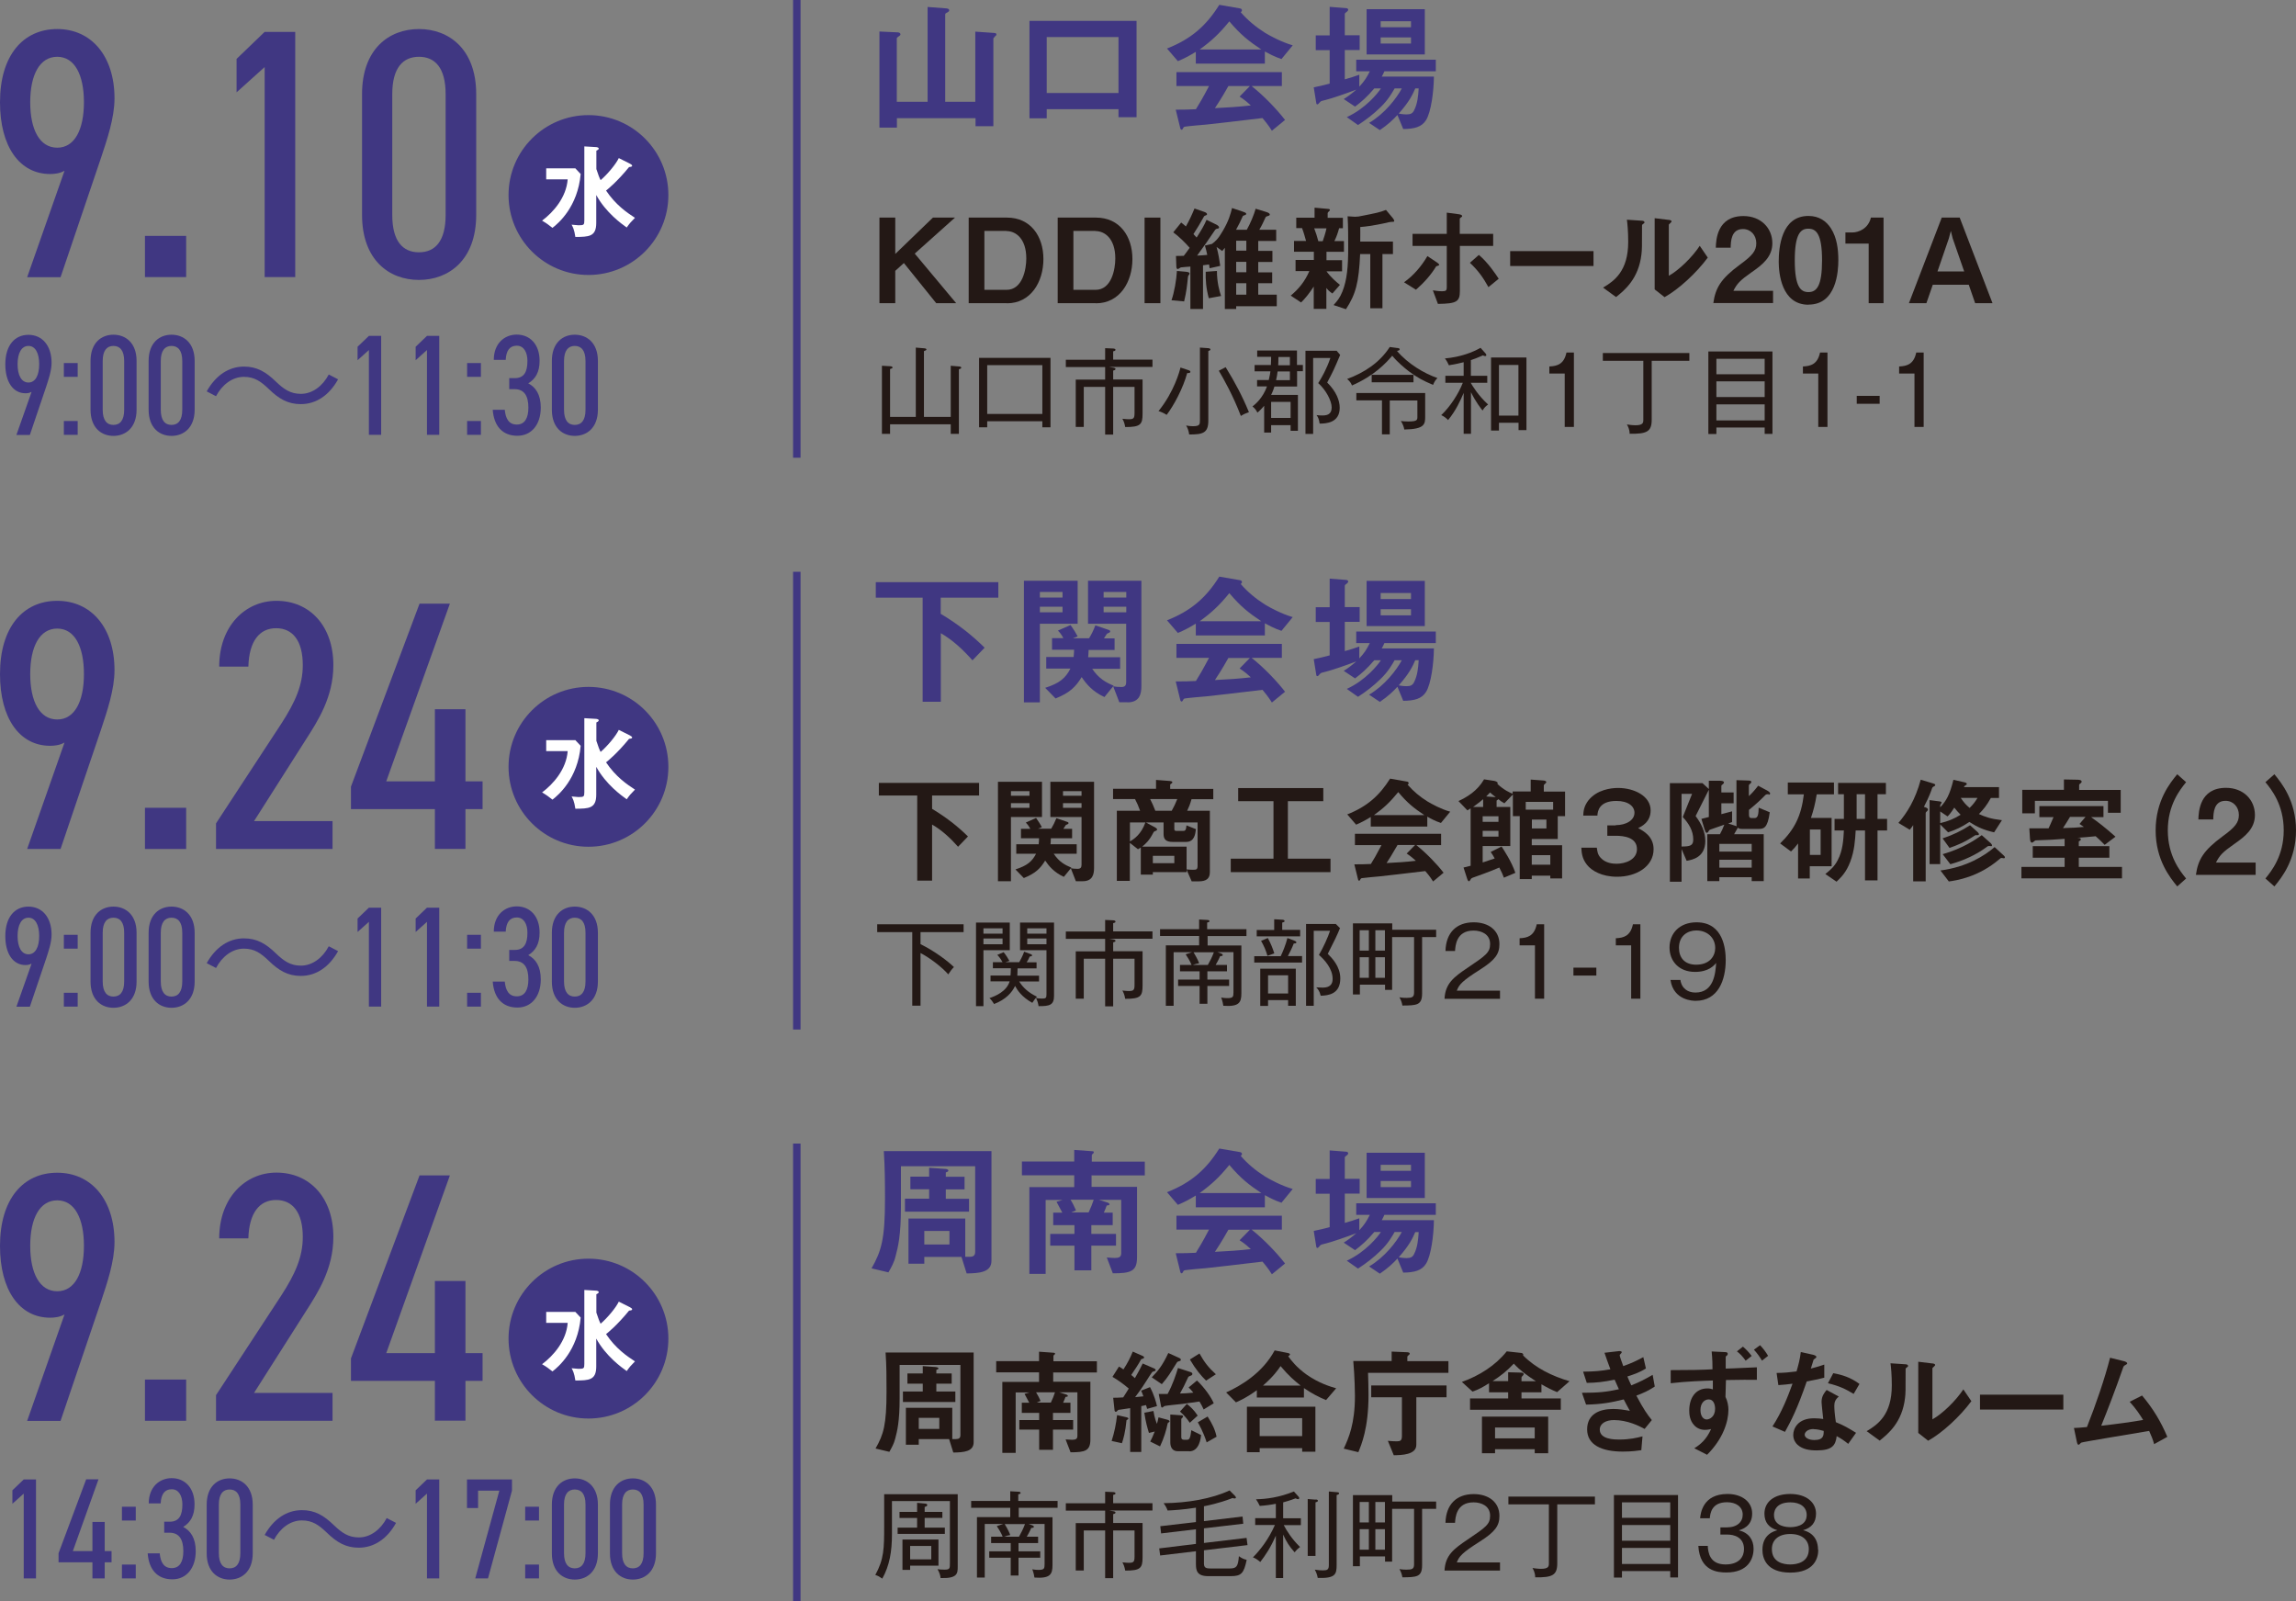 <?xml version="1.0" encoding="UTF-8"?>
<svg id="_レイヤー_2" data-name="レイヤー 2" xmlns="http://www.w3.org/2000/svg" viewBox="0 0 194.5 135.64">
  <rect x="0" y="0" width="194.5" height="135.64" fill="#808080" stroke="none"/>
  <defs>
    <style>
      .cls-1 {
        fill: #231815;
      }

      .cls-2 {
        fill: none;
        stroke: #403782;
        stroke-miterlimit: 10;
        stroke-width: .63px;
      }

      .cls-3 {
        fill: #fff;
      }

      .cls-4 {
        fill: #403782;
      }
    </style>
  </defs>
  <g id="_レイヤー_4" data-name="レイヤー 4">
    <g>
      <g>
        <g>
          <g>
            <path class="cls-1" d="M81.23,31.29v5.46h-.69v-.81h-5.14v.81h-.69v-5.77l.7.04c.11,0,.2.05.2.1,0,.07-.05.09-.21.14v4.05h2.18v-5.87l.69.06c.07,0,.21.02.21.1,0,.06-.07.09-.21.14v5.57h2.27v-4.33l.7.06c.06,0,.19.02.19.1,0,.07-.07.1-.2.14Z"/>
            <path class="cls-1" d="M88.3,36.18v-.5h-4.67v.51h-.69v-5.88h6.05v5.88h-.7ZM88.3,30.93h-4.67v4.13h4.67v-4.13Z"/>
            <path class="cls-1" d="M93.96,31.08l.34.06c.06,0,.2.04.2.11,0,.09-.11.11-.2.14v.75h2.49v2.9c0,.9-.16,1.14-1.47,1.13-.06-.34-.14-.53-.24-.7.1,0,.28.04.55.04.41,0,.48-.09.48-.54v-2.2h-1.81v4.04h-.68v-4.04h-1.81v3.39h-.68v-4.01h2.49v-1.06h-3.33v-.62h3.33v-.98l.69.03c.1,0,.19.05.19.11,0,.09-.12.11-.2.13v.7h3.33v.62h-3.67Z"/>
            <path class="cls-1" d="M100.57,31.6c-.35,1.29-1.14,2.76-1.74,3.54-.23-.15-.48-.26-.69-.32,1.33-1.64,1.8-3.41,1.86-3.69l.7.23c.07.02.14.06.14.13,0,.12-.16.11-.27.11ZM102.36,29.72v5.91c0,1.03-.44,1.18-1.62,1.17-.05-.33-.12-.52-.26-.76.12.02.3.06.59.06.58,0,.58-.17.58-.52v-6.14l.7.05c.07,0,.19.04.19.1,0,.09-.11.12-.18.14ZM105.12,35.24c-.68-1.77-1.43-3.09-1.87-3.84l.58-.3c.81,1.32,1.41,2.45,1.97,3.81-.29.1-.46.18-.68.32Z"/>
            <path class="cls-1" d="M109.88,31.46v1.28h-1.92c-.05.16-.11.36-.28.71h2.27v3.04h-.62v-.48h-1.65v.63h-.59v-2.27c-.25.3-.42.45-.57.58-.13-.26-.26-.4-.42-.52.26-.21.87-.71,1.23-1.7h-.84v-.54h.99c.1-.4.12-.61.14-.74h-1.34v-.53h1.38c.02-.42.02-.58.02-.7h-1.18v-.53h3.37v1.22h.5v.53h-.5ZM109.33,34.04h-1.65v1.36h1.65v-1.36ZM109.27,31.46h-1.04c-.03.23-.07.5-.13.74h1.17v-.74ZM109.27,30.24h-.97c0,.42-.02.6-.02.7h.99v-.7ZM112.43,32.4c.76.75,1.06,1.51,1.06,2.14,0,1.27-1.14,1.34-1.7,1.34-.06-.43-.16-.58-.26-.72.14.02.29.03.49.03.35,0,.79-.06.79-.68,0-.57-.5-1.5-1.14-2.06.28-.44.71-1.18,1.03-2.13h-1.46v6.43h-.65v-7.04h2.64l.3.35c-.52,1.23-.58,1.36-1.1,2.34Z"/>
            <path class="cls-1" d="M118.4,29.47c.1.02.17.05.17.11,0,.1-.1.12-.23.14.93,1.1,2.32,1.92,3.43,2.3-.18.19-.26.31-.37.58-.87-.37-1.31-.6-2.04-1.14-.38-.29-.99-.8-1.42-1.33-.52.61-1.51,1.69-3.41,2.52-.07-.18-.17-.35-.41-.55,1.46-.54,2.76-1.39,3.61-2.71l.66.09ZM117.73,36.79h-.66v-2.88h-2.17v-.62h5.83v1.96c0,.66,0,1.1-1.77,1.13-.03-.23-.15-.51-.29-.72.17.02.35.04.62.04.78,0,.78-.13.78-.42v-1.36h-2.34v2.88ZM116.2,32.38v-.63h3.54v.63h-3.54Z"/>
            <path class="cls-1" d="M124.61,36.74h-.62v-3.46c-.26.63-.68,1.53-1.32,2.3-.14-.15-.32-.3-.58-.42.74-.69,1.46-1.79,1.83-2.74h-1.48v-.59h1.55v-1.15c-.4.1-.57.14-1.25.26-.06-.15-.2-.41-.34-.58,1.34-.12,2.35-.52,3.02-.9l.42.47s.07.08.07.15c0,.06-.05.08-.1.08s-.1-.02-.19-.06c-.53.23-.71.3-1.02.4v1.33h1.39v.59h-1.39v.02c.11.2.62,1.06,1.46,1.82-.24.18-.3.25-.47.51-.15-.19-.58-.73-.98-1.55v3.51ZM126.98,35.81v.66h-.67v-6.19h3v6.15h-.67v-.62h-1.65ZM128.63,35.2v-4.29h-1.65v4.29h1.65Z"/>
            <path class="cls-1" d="M133.33,36.16h-.78v-4.52h-1.3v-.6c.67-.03,1.24-.19,1.45-1.18h.63v6.3Z"/>
            <path class="cls-1" d="M139.92,30.56v4.99c0,1.02-.42,1.21-1.87,1.19,0-.4-.16-.66-.23-.79.42.07.7.07.72.07.65,0,.67-.22.67-.46v-5h-3.43v-.66h7.33v.66h-3.19Z"/>
            <path class="cls-1" d="M145.4,36.21v.55h-.68v-6.99h5.43v6.98h-.66v-.54h-4.09ZM149.49,31.7v-1.31h-4.09v1.31h4.09ZM149.49,33.63v-1.33h-4.09v1.33h4.09ZM149.49,35.61v-1.36h-4.09v1.36h4.09Z"/>
            <path class="cls-1" d="M154.81,36.16h-.78v-4.52h-1.3v-.6c.67-.03,1.24-.19,1.45-1.18h.63v6.3Z"/>
            <path class="cls-1" d="M159.23,34.2h-1.94v-.67h1.94v.67Z"/>
            <path class="cls-1" d="M162.96,36.16h-.78v-4.52h-1.3v-.6c.67-.03,1.24-.19,1.45-1.18h.63v6.3Z"/>
          </g>
          <g>
            <g>
              <line class="cls-2" x1="67.5" x2="67.5" y2="38.77"/>
              <g>
                <circle class="cls-4" cx="49.85" cy="16.52" r="6.77"/>
                <path class="cls-3" d="M48.73,14.25l.46.49c-.25,2.78-1.88,4.17-2.39,4.56-.36-.28-.47-.37-.88-.61.96-.72,2.05-1.96,2.17-3.5h-1.82v-.93h2.45ZM53.41,13.9c.06.02.14.07.14.14s-.08.09-.26.11c-1.02,1.25-1.82,1.89-1.95,1.99.82,1.22,1.76,1.86,2.45,2.31-.38.39-.43.44-.7.82-.42-.3-1.76-1.25-2.58-2.75v2.36c0,1.18-.64,1.18-1.77,1.19-.09-.64-.23-.88-.32-1.04.08,0,.49.05.58.05.46,0,.5-.03.5-.42v-6.26l1.02.06s.2.02.2.12c0,.06-.04.11-.2.18v1.56c.16.5.27.77.36.94.59-.51,1.29-1.35,1.54-1.87l1,.5Z"/>
              </g>
            </g>
            <g>
              <path class="cls-1" d="M79.31,25.68l-2.74-3.4-.73.66v2.74h-1.34v-7.25h1.34v3.08l3.19-3.08h1.87l-3.41,3.05,3.51,4.2h-1.68Z"/>
              <path class="cls-1" d="M85.3,25.68h-3.24v-7.25h3.24c2,0,3.09,1.57,3.09,3.51s-1.07,3.75-3.09,3.75ZM85.26,19.56h-1.87v4.99h1.87c1.37,0,1.68-1.75,1.68-2.66,0-1.69-.9-2.32-1.68-2.32Z"/>
              <path class="cls-1" d="M92.84,25.68h-3.24v-7.25h3.24c2,0,3.09,1.57,3.09,3.51s-1.07,3.75-3.09,3.75ZM92.8,19.56h-1.87v4.99h1.87c1.37,0,1.68-1.75,1.68-2.66,0-1.69-.9-2.32-1.68-2.32Z"/>
              <path class="cls-1" d="M96.96,25.68v-7.25h1.34v7.25h-1.34Z"/>
              <path class="cls-1" d="M100.71,23.29c-.06.07-.06.08-.08.22-.07.67-.12,1.19-.32,2.02l-1.07-.1c.24-.67.42-1.75.46-2.48l.79.07s.28.02.28.14c0,.06-.03.09-.06.14ZM104.72,25.94v.23h-.96v-5.18c-.07.09-.1.13-.22.27l-.48-.34c.15.55.25,1.15.31,1.6l-.9.2s-.05-.29-.05-.32c-.13.02-.34.05-.51.07v3.7h-1.07v-3.59c-.13,0-.8.07-.81.07-.04.01-.21.14-.26.14-.11,0-.12-.18-.12-.24l-.03-.87c.21,0,.49,0,.66-.01.14-.17.35-.47.5-.68-.36-.42-.92-.97-1.39-1.31l.67-.83c.13.1.28.22.4.33.27-.47.54-1.05.73-1.52l.83.29c.09.03.23.09.23.2,0,.05-.05.07-.09.09-.15.05-.15.06-.22.19-.3.53-.48.85-.84,1.4.09.09.12.13.27.29.41-.64.65-1.05.84-1.5l.82.4c.06.03.24.13.24.24,0,.08-.08.1-.09.1-.19.02-.2.05-.33.24-.48.71-.78,1.16-1.44,2.05.42-.02.6-.03.86-.06-.05-.22-.12-.56-.2-.79l.6-.14c.3-.23.51-.4.91-1.09.52-.87.67-1.47.79-1.95l.95.32c.08.03.25.08.25.17,0,.07-.06.09-.09.1-.17.06-.19.07-.21.12-.22.48-.28.62-.56,1.13h.91c.3-.53.61-1.27.75-1.78l.91.28c.17.05.29.13.29.21s-.09.11-.21.14c-.11.03-.13.06-.15.1-.21.45-.29.64-.53,1.05h1.43v.95h-1.52v.84h1.2v.94h-1.2v.88h1.18v.92h-1.18v.97h1.57v.98h-3.45ZM102.4,25.26c-.23-.84-.28-1.57-.26-2.24l.95-.07c0,.97.21,1.7.35,2.12l-1.04.19ZM105.58,20.39h-.86v.84h.86v-.84ZM105.58,22.18h-.86v.88h.86v-.88ZM105.58,23.99h-.86v.97h.86v-.97Z"/>
              <path class="cls-1" d="M112.37,21.34v.7h1.32v.94h-1.32c.36.5.85.92,1.14,1.15l-.64.73c-.25-.17-.39-.31-.51-.47v1.77h-1.07v-1.89c-.29.46-.7.99-1.07,1.35l-.88-.58c.67-.56,1.19-1.18,1.58-2.08h-1.17v-.94h1.55v-.7h-1.68v-.91h1.02c-.06-.21-.2-.74-.34-1.09h-.49v-.88h1.55v-.85l1.09.1c.15,0,.21.04.21.09s-.05.1-.09.13c-.02.02-.1.09-.1.15v.39h1.29v.88h-.32c-.11.41-.21.7-.4,1.09h.81v.91h-1.5ZM111.33,19.34c.13.33.25.71.35,1.09h.37c.08-.23.23-.66.32-1.09h-1.03ZM117.86,18.79c-.09,0-.33.06-.44.09-.05,0-1.15.27-2.19.35.01.32,0,.47,0,1.23h2.77v1.06h-.89v4.59h-1.03v-4.59h-.86c-.11,2.44-.37,3.39-1.2,4.67l-1.05-.35c.33-.37.54-.62.75-1.15.4-.99.49-2.17.49-3.72,0-.88,0-1.77-.05-2.65l.62.04c.11,0,.26-.02.3-.02,1.6-.31,1.78-.35,2.33-.56l.6.72s.1.14.1.21c0,.08-.06.08-.23.08Z"/>
              <path class="cls-1" d="M121.66,22.56c-.42.7-1.01,1.37-1.71,1.98l-1.01-.63c.8-.57,1.47-1.35,1.98-2.22l.81.54s.19.13.19.2c0,.06-.14.08-.26.13ZM123.67,20.84v3.8c0,.92-.28,1.08-1.86,1.1l-.43-1.15c.21.03.5.08.79.08.33,0,.39-.08.39-.33v-3.51h-2.9v-1.02h2.9v-1.8l1.05.14s.25.03.25.15c0,.05,0,.05-.09.11-.06.05-.11.08-.11.13v1.27h2.83v1.02h-2.83ZM126.09,24.32c-.44-.8-.89-1.43-1.57-2.06l.76-.67c.79.67,1.41,1.61,1.68,2.02l-.87.71Z"/>
              <path class="cls-1" d="M127.93,22.53v-1.26h7.06v1.26h-7.06Z"/>
              <path class="cls-1" d="M139.17,18.98c-.07.06-.07.08-.07.13,0,1.86,0,2.01-.05,2.44-.24,2.06-1.42,3.03-2.15,3.61l-1.1-.8c.95-.56,2.13-1.4,2.13-3.87,0-.92-.07-1.58-.11-1.88l1.2.08c.18,0,.29.04.29.15,0,.04-.02.05-.14.15ZM141.01,25.17l-.84-.66v-6.03l1.15.14c.09,0,.28.03.28.13,0,.04-.02.07-.11.15,0,0-.12.11-.12.12v4.34c.85-.47,1.99-1.58,2.62-2.54l.68,1c-.97,1.31-2.46,2.68-3.66,3.35Z"/>
              <path class="cls-1" d="M145.14,25.68c.18-1.29.63-2.07,2.26-3.27,1.06-.77,1.38-1.17,1.38-1.81,0-.69-.48-1.2-1.13-1.2-1,0-1.03,1.04-1.04,1.58h-1.26c.02-.65.1-2.68,2.34-2.68,1.49,0,2.45,1.03,2.45,2.3,0,1.16-.83,1.82-1.77,2.47-.97.68-1.22.95-1.53,1.56h3.36v1.04h-5.07Z"/>
              <path class="cls-1" d="M153.2,25.81c-2.3,0-2.52-2.7-2.52-3.64,0-1.19.21-3.88,2.52-3.88.91,0,1.52.45,1.91,1.06.5.79.62,1.76.62,2.69s-.15,3.76-2.52,3.76ZM153.18,19.37c-.67,0-1.14.49-1.14,2.68,0,2.29.52,2.69,1.16,2.69.72,0,1.15-.56,1.15-2.69,0-2.29-.52-2.68-1.17-2.68Z"/>
              <path class="cls-1" d="M158.3,25.68v-5.05h-1.97v-.94h.58c.53,0,1.36-.32,1.58-1.26h1.07v7.25h-1.26Z"/>
              <path class="cls-1" d="M167.32,25.68l-.54-1.56h-3.05l-.54,1.56h-1.48l2.78-7.25h1.52l2.78,7.25h-1.48ZM165.42,20.2l-.16-.64-.17.64-.96,2.79h2.26l-.97-2.79Z"/>
            </g>
            <g>
              <path class="cls-4" d="M84.28,3.12s-.13.08-.13.15v7.42h-1.51v-.68h-6.66v.8h-1.48V2.67l1.54.07c.16.01.24.07.24.18,0,.07-.1.13-.16.17-.05.04-.15.1-.15.16v5.37h2.61V.59l1.58.12c.12.01.25.04.25.18,0,.08-.12.13-.17.17-.06.02-.17.08-.17.15v7.41h2.55V2.68l1.6.11c.12.01.19.04.19.13,0,.08-.1.16-.16.19Z"/>
              <path class="cls-4" d="M94.75,9.93v-.68h-6.08v.77h-1.46V1.77h9.07v8.16h-1.53ZM94.75,3.14h-6.08v4.74h6.08V3.14Z"/>
              <path class="cls-4" d="M108.55,5c-.62-.21-1.03-.44-1.4-.64v1.03h-5.85v-1c-.62.38-.98.56-1.52.79l-.92-1.07c2.06-.81,3.33-1.94,4.43-3.7l1.74.3c.1.01.18.07.18.16,0,.07-.05.13-.11.16.59.68,1.29,1.26,2.05,1.74.42.26,1.4.79,2.36,1.07l-.96,1.17ZM107.75,11.08c-.12-.18-.27-.45-.8-1.08-1.66.21-4.4.51-4.75.55-.25.02-1.54.13-1.83.18-.06.01-.1.04-.12.08-.07.15-.11.18-.15.18s-.1-.05-.11-.11l-.39-1.59c.76,0,1.1-.01,1.71-.04.3-.49.56-.91,1.11-1.96h-2.76v-1.18h8.93v1.18h-2.56c1.04.83,2.11,1.94,2.83,2.87l-1.11.91ZM104.14,1.81c-.87,1.07-1.52,1.66-2.51,2.38h5.22c-1.03-.68-1.75-1.24-2.71-2.38ZM105.01,8.18l.87-.89h-1.82c-.57,1.01-.92,1.54-1.14,1.87,1.02-.05,2.03-.11,3.04-.23-.17-.16-.46-.43-.95-.75Z"/>
              <path class="cls-4" d="M117.27,6.05c-.06.15-.15.32-.22.44h4.42c-.01,1.24-.24,3.02-.67,3.69-.36.57-.96.74-1.93.75l-.49-1.19c-.35.38-.78.8-1.49,1.28l-.91-.61c1.32-.78,2.33-2.09,2.77-2.92h-.61c-.17.3-.53.96-1.19,1.59-.58.57-1.23,1.07-1.91,1.51l-.95-.67c1.6-.73,2.65-2.05,2.89-2.43h-.56c-.62.73-1.11,1.15-1.63,1.54l-.96-.64c.34-.21.59-.39,1.07-.8-.83.32-2.16.77-2.51.85-.45.11-.5.12-.57.21-.13.15-.17.19-.23.19-.02,0-.07-.02-.08-.08l-.22-1.36c.39-.07.92-.21,1.35-.32v-2.83h-1.18v-1.25h1.18V.58l1.41.11c.07.01.16.05.16.13s-.06.13-.13.19c-.06.04-.16.1-.16.18v1.8h1.26v1.25h-1.26v2.48c.42-.12.83-.24,1.23-.39v1.01c.43-.46.64-.79.89-1.3h-1.15v-.98h6.74v.98h-4.35ZM115.77,4.6V.78h4.93v3.83h-4.93ZM119.53,1.8h-2.57v.51h2.57v-.51ZM119.53,3.17h-2.57v.52h2.57v-.52ZM119.89,7.49c-.22.51-.5,1.12-1.4,2.13.35.07.61.07.66.07.32,0,.51-.07.64-.34.29-.57.35-1.21.39-1.86h-.29Z"/>
            </g>
          </g>
        </g>
        <g>
          <path class="cls-4" d="M5.45,14.47c-.36.21-.81.27-1.2.27-2.59,0-4.25-2.32-4.25-6.08C0,4.69,1.96,2.46,4.85,2.46s4.85,2.29,4.85,5.87c0,1.66-.63,3.49-1.14,5.03l-3.43,10.12h-2.83l3.16-9ZM4.85,4.81c-1.48,0-2.29,1.51-2.29,3.85s.81,3.85,2.29,3.85,2.26-1.54,2.26-3.85-.78-3.85-2.26-3.85Z"/>
          <path class="cls-4" d="M15.77,23.47h-3.49v-3.49h3.49v3.49Z"/>
          <path class="cls-4" d="M25.01,23.47h-2.59V5.68l-2.38,2.14v-2.83l2.38-2.29h2.59v20.77Z"/>
          <path class="cls-4" d="M40.34,18.2c0,3.82-2.32,5.51-4.85,5.51s-4.82-1.69-4.82-5.51V7.97c0-3.82,2.29-5.51,4.82-5.51s4.85,1.69,4.85,5.51v10.24ZM35.49,4.81c-1.35,0-2.26.93-2.26,3.16v10.24c0,2.23.9,3.16,2.26,3.16s2.26-.93,2.26-3.16V7.97c0-2.23-.9-3.16-2.26-3.16Z"/>
        </g>
        <g>
          <path class="cls-4" d="M2.65,33.2c-.15.09-.33.11-.49.11-1.04,0-1.71-.94-1.71-2.45,0-1.6.79-2.5,1.96-2.5s1.96.92,1.96,2.37c0,.67-.26,1.41-.46,2.03l-1.38,4.08h-1.14l1.28-3.63ZM2.41,29.3c-.59,0-.92.61-.92,1.55s.33,1.55.92,1.55.91-.62.91-1.55-.32-1.55-.91-1.55Z"/>
          <path class="cls-4" d="M6.58,31.92h-1.17v-1.17h1.17v1.17ZM6.58,36.83h-1.17v-1.17h1.17v1.17Z"/>
          <path class="cls-4" d="M11.57,34.7c0,1.54-.94,2.22-1.96,2.22s-1.94-.68-1.94-2.22v-4.13c0-1.54.92-2.22,1.94-2.22s1.96.68,1.96,2.22v4.13ZM9.61,29.3c-.55,0-.91.38-.91,1.28v4.13c0,.9.36,1.28.91,1.28s.91-.38.91-1.28v-4.13c0-.9-.36-1.28-.91-1.28Z"/>
          <path class="cls-4" d="M16.49,34.7c0,1.54-.94,2.22-1.96,2.22s-1.94-.68-1.94-2.22v-4.13c0-1.54.92-2.22,1.94-2.22s1.96.68,1.96,2.22v4.13ZM14.53,29.3c-.55,0-.91.38-.91,1.28v4.13c0,.9.36,1.28.91,1.28s.91-.38.91-1.28v-4.13c0-.9-.36-1.28-.91-1.28Z"/>
          <path class="cls-4" d="M28.64,32.13c-.76,1.37-1.88,2.1-3.16,2.1-1.09,0-1.86-.45-2.71-1.28-.67-.64-1.21-1.03-2.11-1.03-.98,0-1.85.67-2.36,1.64l-.79-.41c.77-1.37,1.88-2.1,3.16-2.1,1.09,0,1.86.45,2.71,1.28.67.64,1.23,1.03,2.11,1.03.98,0,1.85-.67,2.36-1.64l.79.41Z"/>
          <path class="cls-4" d="M32.29,36.83h-1.04v-7.18l-.96.86v-1.14l.96-.92h1.04v8.38Z"/>
          <path class="cls-4" d="M37.21,36.83h-1.04v-7.18l-.96.86v-1.14l.96-.92h1.04v8.38Z"/>
          <path class="cls-4" d="M40.74,31.92h-1.17v-1.17h1.17v1.17ZM40.74,36.83h-1.17v-1.17h1.17v1.17Z"/>
          <path class="cls-4" d="M43.16,32.03h.44c.81,0,1.08-.55,1.08-1.46,0-.72-.3-1.29-.9-1.29s-.9.41-.94,1.2h-1.01c0-1.4.92-2.14,1.94-2.14,1.13,0,1.94.83,1.94,2.22,0,.96-.35,1.54-.96,1.91.63.33,1.06.95,1.06,2.06,0,1.42-.78,2.38-1.98,2.38-1.29,0-1.99-.85-2.09-2.2h1.02c.07.74.34,1.25,1.02,1.25s.98-.56.98-1.43c0-1-.35-1.57-1.18-1.57h-.44v-.95Z"/>
          <path class="cls-4" d="M50.65,34.7c0,1.54-.94,2.22-1.96,2.22s-1.94-.68-1.94-2.22v-4.13c0-1.54.92-2.22,1.94-2.22s1.96.68,1.96,2.22v4.13ZM48.69,29.3c-.55,0-.91.38-.91,1.28v4.13c0,.9.36,1.28.91,1.28s.91-.38.91-1.28v-4.13c0-.9-.36-1.28-.91-1.28Z"/>
        </g>
      </g>
      <g>
        <g>
          <g>
            <path class="cls-1" d="M77.98,78.96v1.01c1.18.58,2.31,1.43,2.83,1.94-.18.18-.28.32-.48.62-.54-.62-1.52-1.37-2.35-1.81v4.46h-.7v-6.23h-2.97v-.66h7.32v.66h-3.65Z"/>
            <path class="cls-1" d="M83.31,80.48v4.74h-.63v-7.08h2.86v2.34h-2.23ZM84.93,78.63h-1.62v.45h1.62v-.45ZM84.93,79.49h-1.62v.49h1.62v-.49ZM86.33,83.12c.32.52.79.96,1.51,1.3-.15.16-.27.33-.39.52-.89-.49-1.27-1.07-1.46-1.43-.26.55-.78,1.15-1.78,1.53-.12-.2-.23-.35-.39-.5.51-.17,1.45-.56,1.71-1.42h-1.62v-.49h1.69c.02-.12.02-.28.03-.62h-1.52v-.51h.82c-.2-.37-.37-.54-.45-.62l.54-.23c.18.21.38.54.49.74l-.35.11h1.18c.06-.1.29-.52.42-.89l.57.21s.1.03.1.1-.07.08-.2.1c-.08.18-.18.38-.26.49h.84v.51h-1.61c0,.39-.02.52-.02.62h1.84v.49h-1.7ZM87.98,85.22c-.03-.23-.11-.49-.22-.69.11.02.24.05.5.05.34,0,.39-.05.39-.34v-3.76h-2.24v-2.34h2.88v6.21c0,.78-.38.88-1.31.87ZM88.65,78.63h-1.63v.45h1.63v-.45ZM88.65,79.49h-1.63v.49h1.63v-.49Z"/>
            <path class="cls-1" d="M93.96,79.51l.34.06c.06,0,.2.04.2.11,0,.09-.11.11-.2.14v.75h2.49v2.9c0,.9-.16,1.14-1.47,1.13-.06-.34-.14-.53-.24-.7.1,0,.28.04.55.04.41,0,.48-.09.48-.54v-2.2h-1.81v4.04h-.68v-4.04h-1.81v3.39h-.68v-4.01h2.49v-1.06h-3.33v-.62h3.33v-.98l.69.03c.1,0,.19.05.19.11,0,.09-.12.11-.2.13v.7h3.33v.62h-3.67Z"/>
            <path class="cls-1" d="M102.3,79.29v.79h2.86v4.07c0,.8-.23,1.13-1.53,1.04-.02-.12-.05-.36-.18-.7.26.05.46.05.54.05.46,0,.5-.11.5-.49v-3.4h-1.35l.3.11c.06.02.14.06.14.13,0,.09-.1.09-.22.1-.14.33-.31.62-.38.74h.96v.54h-1.66v.7h1.84v.54h-1.84v1.51h-.66v-1.51h-1.82v-.54h1.82v-.7h-1.66v-.54h.98c-.14-.35-.35-.67-.5-.9l.55-.18h-1.57v4.54h-.66v-5.12h2.82v-.79h-3.31v-.58h3.31v-.82l.7.04c.06,0,.18.02.18.1,0,.08-.11.1-.2.12v.56h3.33v.58h-3.33ZM101.11,80.66c.3.5.42.78.47.93-.22.04-.31.06-.53.14h1.27c.18-.32.34-.62.51-1.07h-1.73Z"/>
            <path class="cls-1" d="M110.3,80.99v.54h-4.05v-.54h2.24c.15-.3.43-.97.57-1.54l.65.25s.11.06.11.11c0,.1-.11.1-.22.1-.15.4-.41.9-.5,1.07h1.2ZM110.14,78.77v.54h-3.68v-.54h1.48v-.91l.7.04c.07,0,.18.04.18.1,0,.08-.04.1-.2.14v.62h1.52ZM109.78,85.19h-.66v-.48h-1.7v.49h-.66v-3.15h3.01v3.14ZM107.4,79.45c.27.5.4.84.55,1.3l-.58.21c-.14-.49-.29-.82-.54-1.27l.57-.24ZM107.42,82.61v1.54h1.7v-1.54h-1.7ZM113.52,78.6c-.21.53-.48,1.1-1.04,2.19.34.34,1.06,1.06,1.06,2.08,0,1.34-1.02,1.45-1.66,1.47-.1-.42-.25-.58-.38-.71.13,0,.34.02.53.02.34,0,.86-.06.86-.74,0-.87-.69-1.62-1.16-2.03.35-.58.79-1.55.94-2.04h-1.38v6.35h-.65v-6.93h2.52l.34.34Z"/>
            <path class="cls-1" d="M120.47,79.37v4.77c0,1.01-.46,1.02-1.67,1.03-.04-.26-.13-.49-.25-.7.26.05.51.05.6.05.48,0,.64-.06.64-.46v-4.69h-1.86v4.47h-.6v-.44h-2.13v.83h-.59v-6.02h3.33v.54h3.72v.62h-1.18ZM115.96,78.79h-.78v1.73h.78v-1.73ZM115.96,81.08h-.78v1.74h.78v-1.74ZM117.32,78.79h-.81v1.73h.81v-1.73ZM117.32,81.08h-.81v1.74h.81v-1.74Z"/>
            <path class="cls-1" d="M127.07,83.91v.69h-4.7c.06-1.29.78-1.84,1.94-2.62,1.57-1.06,1.92-1.3,1.92-2.03,0-.82-.73-1.13-1.4-1.13-1.48,0-1.54,1.3-1.57,1.73h-.81c.04-1.55.93-2.43,2.39-2.43,1.25,0,2.18.67,2.18,1.85,0,.82-.35,1.34-1.66,2.17-1.47.93-1.76,1.25-1.95,1.77h3.65Z"/>
            <path class="cls-1" d="M130.81,84.59h-.78v-4.52h-1.3v-.6c.67-.03,1.24-.19,1.45-1.18h.63v6.3Z"/>
            <path class="cls-1" d="M135.23,82.63h-1.94v-.67h1.94v.67Z"/>
            <path class="cls-1" d="M138.96,84.59h-.78v-4.52h-1.3v-.6c.67-.03,1.24-.19,1.45-1.18h.63v6.3Z"/>
            <path class="cls-1" d="M142.35,82.99c.1.74.64,1.08,1.27,1.08,1.58,0,1.7-1.66,1.76-2.51-.18.22-.64.76-1.79.76-1.39,0-2.16-.94-2.16-2.06,0-1.22.86-2.14,2.29-2.14,2.28,0,2.47,2.29,2.47,3.2,0,1.66-.62,3.45-2.55,3.45-.16,0-1.87,0-2.13-1.77h.84ZM142.23,80.28c0,.82.46,1.43,1.46,1.43,1.15,0,1.61-.74,1.61-1.41,0-.9-.7-1.49-1.6-1.49-.72,0-1.47.44-1.47,1.46Z"/>
          </g>
          <g>
            <g>
              <line class="cls-2" x1="67.5" y1="48.43" x2="67.5" y2="87.2"/>
              <g>
                <circle class="cls-4" cx="49.85" cy="64.95" r="6.77"/>
                <path class="cls-3" d="M48.73,62.68l.46.49c-.25,2.78-1.88,4.17-2.39,4.56-.36-.28-.47-.37-.88-.61.96-.72,2.05-1.96,2.17-3.5h-1.82v-.93h2.45ZM53.41,62.33c.06.02.14.07.14.14s-.08.09-.26.11c-1.02,1.25-1.82,1.89-1.95,1.99.82,1.22,1.76,1.86,2.45,2.31-.38.39-.43.44-.7.82-.42-.3-1.76-1.25-2.58-2.75v2.36c0,1.18-.64,1.18-1.77,1.19-.09-.64-.23-.88-.32-1.04.08,0,.49.05.58.05.46,0,.5-.03.5-.42v-6.26l1.02.06s.2.02.2.12c0,.06-.04.11-.2.18v1.56c.16.5.27.77.36.94.59-.51,1.29-1.35,1.54-1.87l1,.5Z"/>
              </g>
            </g>
            <g>
              <path class="cls-1" d="M78.96,67.39v1.12c1.16.7,2.13,1.44,3.04,2.34l-.84.87c-.65-.73-1.35-1.39-2.2-1.88v4.75h-1.26v-7.21h-3.25v-1.07h8.49v1.07h-3.98Z"/>
              <path class="cls-1" d="M85.64,69.2v5.44h-1.1v-8.42h3.73v2.98h-2.62ZM87.21,67.01h-1.57v.39h1.57v-.39ZM87.21,68.03h-1.57v.39h1.57v-.39ZM89.26,72.31c.47.7.95.95,1.5,1.18l-.64.78c-.84-.39-1.27-.92-1.58-1.38-.42.69-.84,1.09-1.81,1.48l-.71-.73c1.02-.33,1.41-.68,1.75-1.33h-1.68v-.8h1.9c.02-.22.03-.32.03-.51h-1.53v-.8h.79c-.16-.29-.24-.38-.38-.53l.87-.39c.26.39.33.48.49.78l-.33.13h1.12c.18-.3.29-.52.44-.89l.94.32s.09.04.09.09c0,.03-.02.07-.06.09-.02.02-.15.06-.17.08,0,0-.18.27-.21.32h.74v.8h-1.8c0,.25-.02.38-.03.51h2.22v.8h-1.95ZM91.71,74.64h-.57l-.43-1.1c.18.03.34.05.57.05.25,0,.34-.1.34-.35v-4.04h-2.64v-2.98h3.7v7.29c0,.56-.13,1.13-.96,1.13ZM91.62,67.01h-1.57v.39h1.57v-.39ZM91.62,68.03h-1.57v.39h1.57v-.39Z"/>
              <path class="cls-1" d="M100.94,67.68c-.12.43-.23.7-.37.99h1.92v5.21c0,.54-.31.77-.94.77h-.6l-.43-.98v.2h-2.86v.21h-1.02v-2.29c-.11.07-.15.09-.24.14l-.69-.54v3.22h-1.1v-5.94h1.97c-.12-.35-.27-.69-.43-.99h-1.86v-.87h3.64v-.75l1.17.09c.08.01.21.02.21.11,0,.06-.06.1-.18.18v.38h3.65v.87h-1.84ZM95.72,69.66v1.61c.35-.2.95-.6,1.31-1.61h-1.31ZM101.45,69.66h-1.97v.57c0,.12.05.15.22.15h.54c.15,0,.24-.06.27-.47l.8.32c-.05.42-.13,1.08-.83,1.08h-1.14c-.58,0-.77-.23-.77-.66v-.99h-1.5l.78.42s.17.09.17.17c0,.05-.04.1-.08.11-.16.06-.18.06-.25.19-.35.68-.65.92-.93,1.16h3.76v1.93c.27.02.34.03.54.03.3,0,.39-.02.39-.36v-3.65ZM97.43,67.68c.15.29.28.57.44.99h1.39c.19-.34.32-.61.47-.99h-2.29ZM99.48,72.49h-1.82v.62h1.82v-.62Z"/>
              <path class="cls-1" d="M104.26,73.87v-1.14h3.62v-4.87h-2.99v-1.11h7.21v1.11h-3v4.87h3.61v1.14h-8.45Z"/>
              <path class="cls-1" d="M122.05,69.7c-.51-.17-.84-.36-1.14-.53v.84h-4.79v-.81c-.51.31-.8.46-1.24.65l-.75-.87c1.69-.67,2.72-1.59,3.63-3.03l1.42.25c.08,0,.15.06.15.13,0,.06-.04.11-.09.13.49.56,1.05,1.03,1.68,1.42.35.21,1.14.65,1.93.87l-.78.95ZM121.4,74.66c-.1-.15-.22-.37-.66-.88-1.36.17-3.6.42-3.88.45-.21.02-1.26.11-1.5.15-.05.01-.08.03-.1.07-.06.12-.09.15-.12.15s-.08-.04-.09-.09l-.32-1.3c.63,0,.9-.01,1.4-.03.25-.4.46-.75.9-1.6h-2.25v-.96h7.3v.96h-2.1c.85.68,1.73,1.59,2.31,2.34l-.9.75ZM118.45,67.09c-.71.87-1.24,1.36-2.06,1.95h4.27c-.84-.56-1.43-1.01-2.21-1.95ZM119.16,72.3l.72-.73h-1.49c-.47.82-.75,1.26-.93,1.53.83-.04,1.66-.09,2.48-.19-.14-.13-.38-.35-.78-.62Z"/>
              <path class="cls-1" d="M131.96,69.12v1.94h-2.2v.53h2.57v2.81h-1v-.23h-1.57v.29h-1.02v-5.33h-.58v-1.84l-.72.75c-.23-.13-.33-.2-.51-.35-.04.05-.11.09-.15.12v.54h1.16v3.31h-2.34v1.39c.44-.14.71-.23,1.02-.34-.12-.22-.21-.36-.34-.55l.92-.46c.2.3.85,1.28,1.17,2.23l-.97.41c-.09-.24-.19-.48-.39-.86-.29.13-.95.4-2.08.8-.26.09-.29.1-.35.21-.07.11-.09.15-.15.15s-.11-.11-.13-.17l-.32-.99c.31-.07.4-.1.6-.15v-4.86c-.08.05-.13.08-.27.17l-.76-.79c.71-.33,1.59-.84,2.17-1.84l.85.13s.3.05.3.19c0,.03,0,.05-.02.07.55.52,1.08.75,1.29.83v-.19h1.53v-1.01l1.09.08c.09.01.23.04.23.14,0,.04-.03.07-.08.11-.11.1-.13.12-.13.18v.51h1.8v2.08h-.65ZM125.64,67.69c-.16.14-.37.32-.85.66h.85v-.66ZM126.94,69.14h-1.34v.47h1.34v-.47ZM126.94,70.37h-1.34v.49h1.34v-.49ZM126.23,67.12c-.11.11-.29.3-.33.34l.81.06c-.22-.16-.29-.23-.49-.4ZM131.57,67.92h-2.32v.66h2.32v-.66ZM131,69.42h-1.23v.75h1.23v-.75ZM131.33,72.43h-1.57v.81h1.57v-.81Z"/>
              <path class="cls-1" d="M136.87,69.89c.88,0,1.59-.41,1.59-1.05,0-.55-.53-1-1.53-1-1.48,0-1.59.88-1.61,1.24h-1.2c.02-.36.05-.79.44-1.29.72-.9,1.9-1.05,2.51-1.05,1.36,0,2.76.68,2.76,1.9,0,1.01-.79,1.37-1.06,1.5.46.25,1.31.7,1.31,1.79,0,1.46-1.46,2.34-3.11,2.33-1.26,0-2.14-.5-2.54-1.02-.42-.53-.45-1.04-.47-1.44h1.31c.04.25.05.57.33.86.42.46,1.05.5,1.34.5.76,0,1.73-.35,1.73-1.24,0-1-1.11-1.13-1.8-1.13h-.71v-.88h.71Z"/>
              <path class="cls-1" d="M149.83,67.26c-.19.02-.21.02-.28.08-.47.48-.83.8-1.39,1.26v.36c0,.16,0,.33.22.33h.27c.3,0,.32-.42.33-.88l.94.39c-.18,1.37-.53,1.41-.94,1.41h-1.43c-.23,0-.29-.07-.33-.11-.16.29-.18.33-.32.56h2.51v3.97h-1.02v-.33h-2.74v.33h-1.02v-3.97h1.07c.14-.25.24-.47.37-.81-.59.21-.8.28-1.17.41-.06.02-.1.03-.15.13-.05.09-.09.15-.17.15-.09,0-.15-.19-.19-.32l-.26-.86c.09-.02.53-.13.63-.16v-2.31l-1.12,2.23c.47.62.82,1.33.82,2.11,0,1.39-1.1,1.6-1.58,1.68l-.43-.99v2.76h-.99v-8.35h2.76l.54.5v-.7h.96c.1,0,.32.02.32.14,0,.04-.02.09-.07.13-.12.09-.15.12-.15.17v.55h1.04v.92h-1.04v.92c.49-.13.55-.14.91-.24v.91l-.33.12.72.23s-.02-.08-.02-.16v-3.74l.97.03c.26,0,.29.06.29.13,0,.06-.05.1-.08.12-.09.08-.13.11-.13.19v.88c.23-.21.44-.43.79-.88l.82.44s.19.12.19.21c0,.1-.08.11-.14.11ZM142.55,69.21l.79-1.97h-.89v4.46c.73,0,.99-.08.99-.59,0-.74-.36-1.34-.89-1.91ZM148.39,71.48h-2.74v.65h2.74v-.65ZM148.39,72.82h-2.74v.67h2.74v-.67Z"/>
              <path class="cls-1" d="M153.9,67.28c-.14.84-.27,1.34-.49,2h1.75v4.09h-1.85v1.04h-.99v-2.97c-.23.31-.38.47-.6.68l-.92-.68c1.24-1.21,1.79-2.35,2.01-4.16h-1.36v-1h3.91v1h-1.46ZM154.23,70.26h-.91v2.15h.91v-2.15ZM159.05,70.34v4.23h-1.06v-4.23h-.79c-.05.83-.1,1.7-.46,2.65-.34.9-.77,1.31-1.16,1.69l-.95-.65c.44-.36.76-.62,1.05-1.18.43-.82.48-1.72.52-2.51h-.79v-.98h.79v-2.09h-.49v-.96h4.05v.96h-.71v2.09h.81v.98h-.81ZM157.99,67.27h-.71v2.09h.71v-2.09Z"/>
              <path class="cls-1" d="M163.82,66.61c-.1.05-.11.08-.14.13-.09.26-.23.69-.7,1.6.17.05.34.11.34.23,0,.04,0,.07-.09.15-.09.07-.1.11-.1.15v5.78h-1.06v-4.76c-.06.09-.17.25-.29.39l-.96-.58c.71-.83,1.42-1.92,1.89-3.66l1.09.33c.06.02.14.05.14.12,0,.05-.04.09-.12.12ZM168.93,70.5c-.88-.2-1.42-.44-2.1-.88-.65.43-1.09.64-1.8.88l-.67-.67v3.36h-.9v-5.42l.86.11c.07.01.16.03.16.1,0,.04-.12.18-.12.22v.18c.52-.55.81-1.07,1.12-2.33l.97.22s.16.03.16.13c0,.04-.01.07-.09.11-.11.06-.12.09-.15.16h2.97v.92h-.69c-.35.63-.62.96-1.01,1.36.55.25,1,.41,1.95.52l-.67,1.04ZM165.55,68.41c-.3.47-.45.63-.57.74l-.62-.42v.99c.71-.17,1.15-.36,1.73-.71-.21-.21-.37-.39-.55-.62ZM169.73,72.69s-.15-.02-.18-.02c-.06,0-.07.01-.16.09-1.81,1.55-3.66,1.81-4.3,1.9l-.71-.93c2.25-.3,3.72-1.24,4.59-1.98l.76.7s.11.09.11.16c0,.09-.08.09-.11.09ZM167.42,70.73q-.08,0-.18.07c-.8.54-1.47.8-2.09,1.02l-.59-.81c.89-.29,1.59-.64,2.33-1.11l.64.58s.11.11.11.17c0,.09-.07.09-.23.09ZM168.64,71.66s-.15,0-.17,0c-.06,0-.07,0-.14.06-.93.69-1.99,1.17-3.11,1.48l-.65-.85c1.7-.49,2.78-1.23,3.31-1.61l.77.69s.1.11.1.17c0,.07-.06.08-.11.08ZM166.1,67.58c.25.38.44.59.75.85.3-.29.46-.5.67-.85h-1.42Z"/>
              <path class="cls-1" d="M171.24,74.4v-.97h3.66v-.78h-2.7v-.98h2.7v-.62c-.96.08-1.39.09-2.23.12-.23,0-.25,0-.34.08-.1.08-.14.12-.19.12-.15,0-.17-.23-.18-.41l-.05-.8c.52,0,.63,0,1.63,0,.12-.25.15-.32.42-.95h-1.2v-.93h5.43v.93h-1.05c.57.41,1.14.83,2.07,1.66l-.92.69c-.37-.39-.6-.58-.76-.73-.54.06-1.09.1-1.54.13l.15.02c.09.01.13.05.13.12,0,.1-.12.14-.17.16v.41h2.59v.98h-2.59v.78h3.66v.97h-8.5ZM178.57,68.83v-1h-6.19v1.06h-1.07v-1.99h3.53v-.88l1.03.02c.27,0,.47.02.47.17,0,.06-.04.09-.07.12-.1.07-.14.11-.14.15v.43h3.52v1.93h-1.07ZM175.35,69.2c-.23.38-.41.67-.59.94.82-.02,1.29-.05,1.77-.1-.17-.11-.19-.13-.37-.25l.51-.6h-1.32Z"/>
              <path class="cls-1" d="M184.44,75.08c-.59-.72-1.83-2.23-1.83-4.75s1.24-4.04,1.83-4.75l.75.67c-.51.63-1.55,1.92-1.55,4.08s1.04,3.46,1.55,4.08l-.75.67Z"/>
              <path class="cls-1" d="M186.02,74.11c.18-1.29.63-2.07,2.26-3.27,1.06-.77,1.38-1.17,1.38-1.81,0-.69-.48-1.2-1.13-1.2-1,0-1.03,1.04-1.04,1.58h-1.26c.02-.65.1-2.68,2.34-2.68,1.49,0,2.45,1.03,2.45,2.3,0,1.16-.83,1.82-1.77,2.47-.97.68-1.22.95-1.53,1.56h3.36v1.04h-5.07Z"/>
              <path class="cls-1" d="M192.67,75.08l-.76-.67c.51-.63,1.55-1.91,1.55-4.08s-1.04-3.46-1.55-4.08l.76-.67c.59.72,1.83,2.23,1.83,4.75s-1.24,4.04-1.83,4.75Z"/>
            </g>
            <g>
              <path class="cls-4" d="M79.69,50.62v1.37c1.42.85,2.6,1.76,3.72,2.87l-1.03,1.07c-.79-.89-1.65-1.7-2.68-2.3v5.81h-1.54v-8.82h-3.97v-1.31h10.38v1.31h-4.87Z"/>
              <path class="cls-4" d="M88.09,52.83v6.66h-1.35v-10.3h4.55v3.64h-3.21ZM90.01,50.14h-1.92v.47h1.92v-.47ZM90.01,51.39h-1.92v.47h1.92v-.47ZM92.51,56.63c.57.85,1.17,1.17,1.83,1.45l-.78.96c-1.03-.47-1.55-1.13-1.93-1.69-.51.84-1.03,1.34-2.21,1.81l-.88-.9c1.25-.4,1.72-.83,2.14-1.63h-2.05v-.98h2.32c.02-.27.04-.39.04-.62h-1.87v-.98h.96c-.19-.35-.29-.46-.46-.64l1.07-.47c.32.47.4.58.6.96l-.4.16h1.37c.22-.36.35-.63.53-1.09l1.15.39s.11.05.11.11c0,.04-.02.08-.07.11-.02.02-.18.07-.21.1-.01.01-.22.33-.25.39h.9v.98h-2.2c-.01.3-.02.46-.04.62h2.71v.98h-2.38ZM95.51,59.48h-.69l-.52-1.35c.22.04.41.06.69.06.3,0,.41-.12.41-.42v-4.94h-3.23v-3.64h4.52v8.92c0,.68-.16,1.38-1.18,1.38ZM95.41,50.14h-1.92v.47h1.92v-.47ZM95.41,51.39h-1.92v.47h1.92v-.47Z"/>
              <path class="cls-4" d="M108.55,53.43c-.62-.21-1.03-.44-1.4-.64v1.03h-5.85v-1c-.62.38-.98.56-1.52.79l-.92-1.07c2.06-.81,3.33-1.94,4.43-3.7l1.74.3c.1.01.18.07.18.16,0,.07-.05.13-.11.16.59.68,1.29,1.26,2.05,1.74.42.26,1.4.79,2.36,1.07l-.96,1.17ZM107.75,59.51c-.12-.18-.27-.45-.8-1.08-1.66.21-4.4.51-4.75.55-.25.02-1.54.13-1.83.18-.06.01-.1.04-.12.08-.07.15-.11.18-.15.18s-.1-.05-.11-.11l-.39-1.59c.76,0,1.1-.01,1.71-.04.3-.49.56-.91,1.11-1.96h-2.76v-1.18h8.93v1.18h-2.56c1.04.83,2.11,1.94,2.83,2.87l-1.11.91ZM104.14,50.24c-.87,1.07-1.52,1.66-2.51,2.38h5.22c-1.03-.68-1.75-1.24-2.71-2.38ZM105.01,56.62l.87-.89h-1.82c-.57,1.01-.92,1.54-1.14,1.87,1.02-.05,2.03-.11,3.04-.23-.17-.16-.46-.43-.95-.75Z"/>
              <path class="cls-4" d="M117.27,54.48c-.06.15-.15.32-.22.44h4.42c-.01,1.24-.24,3.02-.67,3.69-.36.57-.96.74-1.93.75l-.49-1.19c-.35.38-.78.8-1.49,1.28l-.91-.61c1.32-.78,2.33-2.09,2.77-2.92h-.61c-.17.3-.53.96-1.19,1.59-.58.57-1.23,1.07-1.91,1.51l-.95-.67c1.6-.73,2.65-2.05,2.89-2.43h-.56c-.62.73-1.11,1.15-1.63,1.54l-.96-.64c.34-.21.59-.39,1.07-.8-.83.32-2.16.77-2.51.85-.45.11-.5.12-.57.21-.13.15-.17.19-.23.19-.02,0-.07-.02-.08-.08l-.22-1.36c.39-.07.92-.21,1.35-.32v-2.83h-1.18v-1.25h1.18v-2.42l1.41.11c.07.01.16.05.16.13s-.06.13-.13.19c-.06.04-.16.1-.16.18v1.8h1.26v1.25h-1.26v2.48c.42-.12.83-.24,1.23-.39v1.01c.43-.46.64-.79.89-1.3h-1.15v-.98h6.74v.98h-4.35ZM115.77,53.03v-3.83h4.93v3.83h-4.93ZM119.53,50.23h-2.57v.51h2.57v-.51ZM119.53,51.6h-2.57v.52h2.57v-.52ZM119.89,55.92c-.22.51-.5,1.12-1.4,2.13.35.07.61.07.66.07.32,0,.51-.07.64-.34.29-.57.35-1.21.39-1.86h-.29Z"/>
            </g>
          </g>
        </g>
        <g>
          <path class="cls-4" d="M5.45,62.9c-.36.21-.81.27-1.2.27-2.59,0-4.25-2.32-4.25-6.08,0-3.97,1.96-6.2,4.85-6.2s4.85,2.29,4.85,5.87c0,1.66-.63,3.49-1.14,5.03l-3.43,10.12h-2.83l3.16-9ZM4.85,53.24c-1.48,0-2.29,1.51-2.29,3.85s.81,3.85,2.29,3.85,2.26-1.54,2.26-3.85-.78-3.85-2.26-3.85Z"/>
          <path class="cls-4" d="M15.77,71.91h-3.49v-3.49h3.49v3.49Z"/>
          <path class="cls-4" d="M28.17,71.91h-9.87v-2.17l5.54-8.46c1.17-1.81,1.81-3.25,1.81-4.94,0-2.05-.84-3.13-2.26-3.13s-2.29,1.11-2.35,3.25h-2.47c0-3.43,2.2-5.57,4.85-5.57,2.83,0,4.82,2.14,4.82,5.45,0,2.71-1.32,4.73-2.32,6.29l-4.4,6.92h6.65v2.35Z"/>
          <path class="cls-4" d="M38.11,51.13l-5.39,15.05h4.12v-6.11h2.59v6.11h1.45v2.35h-1.45v3.37h-2.59v-3.37h-7.11v-1.9l5.81-15.5h2.56Z"/>
        </g>
        <g>
          <path class="cls-4" d="M2.65,81.63c-.15.08-.33.11-.49.11-1.04,0-1.71-.94-1.71-2.45,0-1.6.79-2.5,1.96-2.5s1.96.92,1.96,2.37c0,.67-.26,1.41-.46,2.03l-1.38,4.08h-1.14l1.28-3.63ZM2.41,77.73c-.59,0-.92.61-.92,1.55s.33,1.55.92,1.55.91-.62.91-1.55-.32-1.55-.91-1.55Z"/>
          <path class="cls-4" d="M6.58,80.35h-1.17v-1.17h1.17v1.17ZM6.58,85.26h-1.17v-1.17h1.17v1.17Z"/>
          <path class="cls-4" d="M11.57,83.14c0,1.54-.94,2.22-1.96,2.22s-1.94-.68-1.94-2.22v-4.13c0-1.54.92-2.22,1.94-2.22s1.96.68,1.96,2.22v4.13ZM9.61,77.73c-.55,0-.91.38-.91,1.27v4.13c0,.9.36,1.28.91,1.28s.91-.38.91-1.28v-4.13c0-.9-.36-1.27-.91-1.27Z"/>
          <path class="cls-4" d="M16.49,83.14c0,1.54-.94,2.22-1.96,2.22s-1.94-.68-1.94-2.22v-4.13c0-1.54.92-2.22,1.94-2.22s1.96.68,1.96,2.22v4.13ZM14.53,77.73c-.55,0-.91.38-.91,1.27v4.13c0,.9.36,1.28.91,1.28s.91-.38.91-1.28v-4.13c0-.9-.36-1.27-.91-1.27Z"/>
          <path class="cls-4" d="M28.64,80.56c-.76,1.37-1.88,2.1-3.16,2.1-1.09,0-1.86-.45-2.71-1.28-.67-.64-1.21-1.03-2.11-1.03-.98,0-1.85.67-2.36,1.64l-.79-.41c.77-1.37,1.88-2.1,3.16-2.1,1.09,0,1.86.45,2.71,1.28.67.64,1.23,1.03,2.11,1.03.98,0,1.85-.67,2.36-1.64l.79.41Z"/>
          <path class="cls-4" d="M32.29,85.26h-1.04v-7.18l-.96.86v-1.14l.96-.92h1.04v8.38Z"/>
          <path class="cls-4" d="M37.21,85.26h-1.04v-7.18l-.96.86v-1.14l.96-.92h1.04v8.38Z"/>
          <path class="cls-4" d="M40.74,80.35h-1.17v-1.17h1.17v1.17ZM40.74,85.26h-1.17v-1.17h1.17v1.17Z"/>
          <path class="cls-4" d="M43.16,80.46h.44c.81,0,1.08-.55,1.08-1.46,0-.72-.3-1.29-.9-1.29s-.9.41-.94,1.2h-1.01c0-1.4.92-2.14,1.94-2.14,1.13,0,1.94.83,1.94,2.22,0,.96-.35,1.54-.96,1.91.63.33,1.06.95,1.06,2.06,0,1.42-.78,2.38-1.98,2.38-1.29,0-1.99-.85-2.09-2.2h1.02c.07.74.34,1.25,1.02,1.25s.98-.56.98-1.43c0-1-.35-1.57-1.18-1.57h-.44v-.95Z"/>
          <path class="cls-4" d="M50.65,83.14c0,1.54-.94,2.22-1.96,2.22s-1.94-.68-1.94-2.22v-4.13c0-1.54.92-2.22,1.94-2.22s1.96.68,1.96,2.22v4.13ZM48.69,77.73c-.55,0-.91.38-.91,1.27v4.13c0,.9.36,1.28.91,1.28s.91-.38.91-1.28v-4.13c0-.9-.36-1.27-.91-1.27Z"/>
        </g>
      </g>
      <g>
        <g>
          <g>
            <path class="cls-1" d="M79.68,133.67c-.02-.2-.07-.43-.26-.76.16.02.3.04.58.04.47,0,.47-.1.47-.57v-5.24h-4.91v2.81c0,1.46-.2,2.65-.82,3.76-.23-.16-.34-.23-.59-.31.74-1.35.75-2.25.75-4.15v-2.69h6.23v6.12c0,.58,0,1.03-1.46.98ZM76.04,129.92v-.53h1.65v-.82h-1.49v-.51h1.49v-.77l.64.06c.08,0,.22.02.22.12,0,.1-.07.12-.22.17v.42h1.5v.51h-1.5v.82h1.71v.53h-4.01ZM77.1,132.62v.35h-.65v-2.57h3.05v2.21h-2.41ZM78.89,130.94h-1.79v1.14h1.79v-1.14Z"/>
            <path class="cls-1" d="M86.3,127.72v.79h2.86v4.07c0,.8-.23,1.13-1.53,1.04-.02-.12-.05-.36-.18-.7.26.05.46.05.54.05.46,0,.5-.11.5-.49v-3.4h-1.35l.3.11c.06.02.14.06.14.13,0,.09-.1.09-.22.1-.14.33-.31.62-.38.74h.96v.54h-1.66v.7h1.84v.54h-1.84v1.51h-.66v-1.51h-1.82v-.54h1.82v-.7h-1.66v-.54h.98c-.14-.35-.35-.67-.5-.9l.55-.18h-1.57v4.54h-.66v-5.12h2.82v-.79h-3.31v-.58h3.31v-.82l.7.04c.06,0,.18.02.18.1,0,.08-.11.1-.2.12v.56h3.33v.58h-3.33ZM85.11,129.09c.3.5.42.78.47.93-.22.04-.31.06-.53.14h1.27c.18-.32.34-.62.51-1.07h-1.73Z"/>
            <path class="cls-1" d="M93.96,127.94l.34.06c.06,0,.2.04.2.11,0,.09-.11.11-.2.14v.75h2.49v2.9c0,.9-.16,1.14-1.47,1.13-.06-.34-.14-.53-.24-.7.1,0,.28.04.55.04.41,0,.48-.09.48-.54v-2.2h-1.81v4.04h-.68v-4.04h-1.81v3.39h-.68v-4.01h2.49v-1.06h-3.33v-.62h3.33v-.98l.69.03c.1,0,.19.05.19.11,0,.09-.12.11-.2.13v.7h3.33v.62h-3.67Z"/>
            <path class="cls-1" d="M101.99,128.84l3.27-.39.06.61-3.33.39v1.24l3.61-.43.08.61-3.69.44v1.11c0,.35.14.43.55.43h1.64c.58,0,.7-.18.77-1.04.16.12.38.25.66.31-.24,1.15-.46,1.38-1.35,1.38h-1.91c-.94,0-1.04-.46-1.04-1.03v-1.08l-3.03.36-.08-.6,3.11-.38v-1.24l-2.95.35-.07-.61,3.02-.35v-1.22c-1.06.17-1.93.22-2.4.24-.08-.22-.16-.38-.34-.62,2.05-.02,4.09-.38,5.59-1.08l.46.46s.08.1.08.14c0,.06-.06.08-.11.08-.06,0-.14-.02-.17-.04-.34.13-1.16.45-2.43.7v1.26Z"/>
            <path class="cls-1" d="M108.71,133.66h-.63v-3.59c-.45,1.03-.9,1.69-1.32,2.23-.26-.21-.36-.29-.62-.39.63-.64,1.33-1.54,1.86-2.74h-1.67v-.58h1.75v-1.22c-.37.08-.97.16-1.36.18-.16-.31-.18-.35-.32-.56.86-.02,1.95-.15,3.21-.66l.38.42c.06.06.07.1.07.14,0,.06-.05.09-.1.09s-.13-.03-.21-.07c-.48.19-.98.32-1.05.34v1.35h1.5v.58h-1.45c.26.5.71,1.2,1.38,1.85-.2.15-.33.28-.46.45-.45-.5-.7-.9-.97-1.5v3.69ZM111.44,127.01c.06,0,.2,0,.2.1s-.1.11-.2.14v4.54h-.66v-4.82l.66.05ZM113.26,126.39c.07,0,.18.02.18.1,0,.07-.09.11-.21.14v5.92c0,.79-.1,1.15-1.6,1.1-.05-.27-.12-.46-.25-.7.3.05.54.06.68.06.37,0,.51-.05.51-.45v-6.23l.69.06Z"/>
            <path class="cls-1" d="M120.47,127.8v4.77c0,1.01-.46,1.02-1.67,1.03-.04-.26-.13-.49-.25-.7.26.05.51.05.6.05.48,0,.64-.06.64-.46v-4.69h-1.86v4.47h-.6v-.44h-2.13v.83h-.59v-6.02h3.33v.54h3.72v.62h-1.18ZM115.96,127.22h-.78v1.73h.78v-1.73ZM115.96,129.52h-.78v1.74h.78v-1.74ZM117.32,127.22h-.81v1.73h.81v-1.73ZM117.32,129.52h-.81v1.74h.81v-1.74Z"/>
            <path class="cls-1" d="M127.07,132.34v.69h-4.7c.06-1.29.78-1.84,1.94-2.62,1.57-1.06,1.92-1.3,1.92-2.03,0-.82-.73-1.13-1.4-1.13-1.48,0-1.54,1.3-1.57,1.73h-.81c.04-1.55.93-2.43,2.39-2.43,1.25,0,2.18.67,2.18,1.85,0,.82-.35,1.34-1.66,2.17-1.47.93-1.76,1.25-1.95,1.77h3.65Z"/>
            <path class="cls-1" d="M131.92,127.42v4.99c0,1.02-.42,1.21-1.87,1.19,0-.4-.16-.66-.23-.79.42.07.7.07.72.07.65,0,.67-.22.67-.46v-5h-3.43v-.66h7.33v.66h-3.19Z"/>
            <path class="cls-1" d="M137.4,133.07v.55h-.68v-6.99h5.43v6.98h-.66v-.54h-4.09ZM141.49,128.56v-1.31h-4.09v1.31h4.09ZM141.49,130.5v-1.33h-4.09v1.33h4.09ZM141.49,132.47v-1.36h-4.09v1.36h4.09Z"/>
            <path class="cls-1" d="M144.67,130.96c.03.49.14,1.55,1.5,1.55,1.16,0,1.57-.65,1.57-1.3,0-1.04-.9-1.23-1.38-1.23h-.62v-.61h.54c.88,0,1.35-.46,1.35-1.08,0-.67-.57-1.05-1.33-1.05-1.32,0-1.42.95-1.46,1.36h-.82c.04-.4.21-2.06,2.32-2.06,1.21,0,2.09.65,2.09,1.66,0,1.1-.88,1.34-1.13,1.42.82.19,1.25.78,1.25,1.56,0,.86-.47,2.01-2.3,2.01-.74,0-2.25-.11-2.38-2.25h.82Z"/>
            <path class="cls-1" d="M154.03,131.27c0,.7-.34,1.93-2.37,1.93s-2.36-1.23-2.36-1.93c0-1.33,1.02-1.59,1.27-1.66-.71-.2-1.1-.66-1.1-1.4,0-1.01.83-1.67,2.19-1.67s2.18.71,2.18,1.67c0,.74-.38,1.2-1.1,1.4.26.06,1.27.33,1.27,1.66ZM150.1,131.21c0,1.13.99,1.3,1.56,1.3s1.57-.18,1.57-1.3c0-.78-.58-1.28-1.57-1.28s-1.56.5-1.56,1.28ZM150.28,128.32c0,.99,1.1,1.03,1.38,1.03.3,0,1.39-.05,1.39-1.03,0-.65-.52-1.07-1.38-1.07-1.38,0-1.39.93-1.39,1.07Z"/>
          </g>
          <g>
            <g>
              <line class="cls-2" x1="67.5" y1="96.86" x2="67.5" y2="135.64"/>
              <g>
                <circle class="cls-4" cx="49.85" cy="113.38" r="6.77"/>
                <path class="cls-3" d="M48.73,111.11l.46.49c-.25,2.78-1.88,4.17-2.39,4.56-.36-.28-.47-.37-.88-.61.96-.72,2.05-1.96,2.17-3.5h-1.82v-.93h2.45ZM53.41,110.76c.06.02.14.07.14.14s-.08.09-.26.11c-1.02,1.25-1.82,1.89-1.95,1.99.82,1.22,1.76,1.86,2.45,2.31-.38.39-.43.44-.7.82-.42-.3-1.76-1.25-2.58-2.75v2.36c0,1.18-.64,1.18-1.77,1.19-.09-.64-.23-.88-.32-1.04.08,0,.49.05.58.05.46,0,.5-.03.5-.42v-6.26l1.02.06s.2.02.2.12c0,.06-.04.11-.2.18v1.56c.16.5.27.77.36.94.59-.51,1.29-1.35,1.54-1.87l1,.5Z"/>
              </g>
            </g>
            <g>
              <path class="cls-1" d="M80.76,123.04l-.36-1.15h-2.57v.48h-1.09v-3.13h3.93v2.65h.32c.25,0,.37-.1.37-.34v-5.94h-5.15v2.83c0,1.97-.2,2.75-.37,3.4-.11.45-.3.77-.5,1.13l-1.17-.28c.68-1.19.93-2.01.93-4.82,0-1.1,0-2.21-.08-3.31h7.46v7.6c0,.79-.83.86-1.73.87ZM76.49,118.75v-.89h1.68v-.66h-1.3v-.87h1.3v-.62l1.11.08s.22.02.22.12c0,.06-.11.09-.18.12v.3h1.3v.87h-1.3v.66h1.61v.89h-4.44ZM79.57,120.09h-1.74v.94h1.74v-.94Z"/>
              <path class="cls-1" d="M89.22,116.22v.81h3.15v4.89c0,.97-.45,1.09-1.68,1.09l-.42-1.09c.27.02.43.03.55.03.29,0,.45-.06.45-.33v-3.69h-1.54l.58.18c.14.04.15.12.15.13,0,.06-.09.07-.2.08-.06.16-.1.28-.2.49h.62v.86h-1.48v.61h1.71v.81h-1.71v1.71h-1.17v-1.71h-1.68v-.81h1.68v-.61h-1.47v-.86h.63c-.04-.08-.34-.64-.4-.75l.42-.12h-1.17v5.12h-1.13v-6.01h3.11v-.81h-3.63v-.95h3.63v-.8l1.26.09s.1.02.1.07-.03.07-.06.09c-.06.05-.08.08-.08.11v.45h3.68v.95h-3.68ZM87.77,117.93c.13.2.3.54.38.73l-.33.14h1.2c.16-.33.25-.56.35-.87h-1.6Z"/>
              <path class="cls-1" d="M95.43,120.29c-.1,1.04-.27,1.6-.39,1.95l-.87-.19c.24-.76.37-1.39.46-2.19l.79.18c.17.04.17.1.17.11,0,.05-.07.09-.16.14ZM97.17,119.32c-.03-.12-.03-.14-.09-.31-.15.04-.24.06-.4.09v3.88h-.94v-3.71c-.1.01-.45.07-.87.13-.09,0-.16.02-.21.09q-.08.09-.13.09c-.06,0-.1-.05-.11-.09l-.12-1.1c.27,0,.36,0,.85-.03.18-.27.39-.62.47-.75-.52-.44-.88-.69-1.38-.99l.55-.87c.16.09.19.11.38.24.36-.55.6-1.03.79-1.51l.88.39s.08.05.08.1-.04.09-.08.1c-.15.04-.16.04-.21.13-.16.31-.51.84-.8,1.26.14.11.2.17.31.27.44-.77.57-1.06.66-1.24l1.02.44s.08.08.08.11c0,.06-.05.08-.1.1-.12.03-.13.03-.2.08-.09.11-.35.53-.49.75-.48.75-.66.98-.95,1.37.57-.06.63-.06.7-.07-.07-.21-.12-.31-.19-.48l.75-.3c.35.66.52,1.28.59,1.61l-.83.23ZM99.02,120.47c-.08.03-.09.04-.11.12-.11.54-.3,1.2-.64,1.92l-.83-.41c.12-.23.22-.44.38-.85l-.49.12c-.14-.45-.28-.95-.39-1.71l.77-.15c.1.62.24.94.3,1.09.03-.12.09-.33.13-.55l.82.22s.12.06.12.12c0,.03-.03.07-.07.08ZM99.93,115.28c-.15.04-.19.05-.25.15-.54.86-.72,1.19-1.26,1.81l-.85-.58c.55-.57.91-1.01,1.4-2.06l.95.43c.06.03.11.07.11.14,0,.05-.02.09-.1.11ZM101.97,119.39c-.12-.26-.2-.42-.36-.68-.35.05-.88.13-1.43.2-.24.03-1.41.14-1.52.18-.03,0-.17.13-.21.13,0,0-.07,0-.09-.09l-.2-1.06h.75c.44-.8.71-1.65.88-2.2l1.08.35c.07.02.14.08.14.15,0,.1-.1.14-.14.15-.18.07-.2.08-.24.18-.29.62-.41.87-.67,1.33.28,0,.64-.02,1.13-.07-.19-.24-.27-.32-.4-.44l.71-.59c.64.61,1.19,1.39,1.42,1.93l-.87.53ZM100.74,122.92h-.96c-.46,0-.64-.33-.64-.75v-2.36l.98.07s.1.02.1.09-.05.1-.15.21v1.55c0,.15.07.22.24.22h.25c.21,0,.28-.17.36-.81l.83.41c-.03.26-.15,1.38-1.01,1.38ZM100.79,120.51c-.24-.36-.52-.68-.83-.95l.58-.65c.28.22.59.49.92.99l-.67.61ZM102.17,116.94c-.43-.42-.87-.94-1.37-1.79l.81-.51c.41.73.75,1.18,1.39,1.76l-.83.54ZM102.22,122.17c-.3-.94-.64-1.49-.75-1.7l.83-.49c.4.63.63,1.1.76,1.71l-.84.48Z"/>
              <path class="cls-1" d="M112.34,118.59c-.62-.26-1.13-.51-1.88-1.02v.8h-3.99v-.62c-.89.65-1.42.87-1.77,1.03l-.83-.84c1.26-.57,3.08-1.65,4.11-3.56l1.16.23c.09.02.14.08.14.11,0,.04-.09.12-.15.16.23.31.66.91,1.57,1.56,1.05.73,2.01,1.01,2.49,1.15l-.85.99ZM110.31,122.96v-.3h-3.6v.34h-1.08v-3.85h5.8v3.81h-1.12ZM110.31,120.12h-3.6v1.52h3.6v-1.52ZM108.48,115.71c-.23.34-.58.85-1.49,1.65h3.19c-.5-.4-1-.81-1.7-1.65Z"/>
              <path class="cls-1" d="M115.89,116.27c.02.63.04,1.26.04,1.89,0,2.83-.61,4.22-.86,4.84l-1.24-.3c.42-.89.95-2.11.95-4.46,0-.28-.02-1.6-.14-2.96h3.25v-.8l1.22.05c.27,0,.31.06.31.13,0,.04,0,.04-.09.12-.07.06-.11.1-.11.14v.37h3.48v.99h-6.8ZM119.98,118.36v4.02c0,.84-1.23.87-1.91.88l-.5-1.22c.36.03.54.04.76.04.3,0,.43-.07.43-.45v-3.28h-2.6v-1h6.38v1h-2.56Z"/>
              <path class="cls-1" d="M131.9,117.91c-.42-.17-.8-.36-1.32-.66v.68h-1.69v.52h3.33v.96h-7.69v-.96h3.23v-.52h-1.62v-.77c-.53.34-.88.53-1.4.71l-.9-.82c1.49-.53,2.85-1.4,3.8-2.59l1.19.13c.11,0,.21.07.21.15,0,.02,0,.04-.02.06,1.07,1.08,2.47,1.76,3.94,2.19l-1.06.93ZM130.01,123.09v-.34h-3.36v.34h-1.11v-3.1h5.61v3.1h-1.14ZM128.25,115.49c-.62.65-1.07,1.01-1.81,1.49h1.32v-.75l1.08.03c.1,0,.23.01.23.13,0,.04,0,.07-.08.14-.08.07-.1.11-.1.15v.31h1.22c-.8-.53-1.34-.91-1.87-1.49ZM130.01,120.91h-3.36v.92h3.36v-.92Z"/>
              <path class="cls-1" d="M138.62,118.21c.62,1.17.93,1.6,1.31,2.07l-.61.75c-.48-.26-1.46-.75-2.6-.75-.66,0-1.2.28-1.2.81,0,.84,1.29.84,1.63.84.94,0,1.51-.15,1.99-.27l-.1,1.17c-.28.04-.78.12-1.57.12-1.79,0-3.02-.57-3.02-1.88s1.07-1.73,2.2-1.73c.5,0,.93.07,1.42.16-.24-.43-.33-.61-.52-.97-1.04.26-1.9.42-3.19.44l-.35-1c1.41,0,2.06-.07,3.13-.3-.15-.34-.26-.59-.36-.81-1,.2-1.56.26-2.36.27l-.31-.95c.95-.01,1.46-.05,2.31-.2-.23-.62-.34-.93-.5-1.4l1.13-.13c.08-.01.33-.04.33.08,0,.05-.03.08-.08.13-.08.08-.09.11-.09.14,0,.07.17.56.3.91.67-.24,1.05-.41,1.7-.76l.22.96c-.57.36-1.11.53-1.57.68.13.31.17.41.33.75.73-.29,1.13-.5,1.81-.89l.18.99c-.55.36-.94.54-1.56.77Z"/>
              <path class="cls-1" d="M148.84,116.87c-.83-.01-1.26,0-2.63.02l-.04,1.43c.17.33.25.76.25,1.08,0,1.02-.46,2.48-1.81,3.82l-1.08-.55c.51-.32,1.03-.74,1.42-1.63-.27.07-.48.07-.52.07-.34,0-.67-.13-.9-.38-.39-.4-.43-.95-.43-1.25,0-1.07.53-1.88,1.54-1.88.19,0,.33.03.46.08,0-.22,0-.32,0-.75-.67.02-2.24.07-3.57.23v-1.11c1.71,0,2.6-.02,3.54-.07,0-.31,0-.82-.07-1.51l1.07.05c.24,0,.29.05.29.15,0,.05,0,.09-.08.15-.06.04-.09.07-.09.12v.98c.29,0,.53-.02,2.64-.11v1.04ZM144.75,118.53c-.35,0-.7.3-.7.9,0,.51.24.8.53.8.23,0,.71-.22.71-.9,0-.36-.13-.8-.54-.8ZM147.87,115.24c-.23-.33-.48-.59-.73-.78l.51-.4c.27.23.53.51.74.79l-.51.4ZM149.26,115.24c-.17-.28-.39-.61-.68-.92l.52-.38c.23.24.47.54.68.9l-.51.4Z"/>
              <path class="cls-1" d="M153.05,117.02c-.8,2.32-1.32,3.32-1.84,4.26l-1.06-.46c.79-1.21,1.29-2.49,1.7-3.62-.46.06-.74.09-1.2.12l-.15-1.03c.66-.01,1.07-.05,1.69-.13.17-.6.29-1.03.36-1.64l1.08.24s.24.06.24.17c0,.1-.17.16-.23.22,0,.01-.2.65-.24.77.59-.15.88-.25,1.14-.34v1.11c-.34.09-.65.17-1.49.32ZM156.57,122.3c-.34-.28-.6-.45-.98-.66-.09.79-.39,1.21-1.69,1.21-.64,0-1.2-.1-1.62-.47-.16-.14-.37-.43-.37-.84,0-.54.39-1.41,1.76-1.41.33,0,.58.03.78.06-.02-.23-.14-1.24-.14-1.45,0-.48.23-.77.43-1.01l1.03.56c-.32.26-.38.51-.38.79,0,.21.02.65.13,1.38.66.26,1.08.51,1.71.9l-.66.93ZM153.63,121.04c-.52,0-.75.28-.75.48,0,.22.28.45.82.45.8,0,.79-.42.79-.77-.18-.05-.53-.15-.86-.15ZM157.02,118.06c-.66-.4-1.19-.66-2.17-.9l.45-.85c.74.13,1.48.36,2.22.91l-.49.84Z"/>
              <path class="cls-1" d="M161.5,115.84c-.07.06-.07.08-.07.13,0,1.86,0,2.01-.05,2.44-.24,2.06-1.42,3.03-2.15,3.61l-1.1-.8c.95-.56,2.13-1.4,2.13-3.87,0-.92-.07-1.58-.11-1.88l1.2.08c.18,0,.29.04.29.15,0,.04-.02.05-.14.15ZM163.34,122.03l-.84-.66v-6.03l1.15.14c.09,0,.28.03.28.13,0,.04-.02.07-.11.15,0,0-.12.11-.12.12v4.34c.85-.47,1.99-1.58,2.62-2.54l.68,1c-.97,1.31-2.46,2.68-3.66,3.35Z"/>
              <path class="cls-1" d="M167.73,119.39v-1.26h7.06v1.26h-7.06Z"/>
              <path class="cls-1" d="M182.48,122.31c-.12-.43-.22-.66-.42-1.11-.95.16-5.68.94-5.75.99-.02,0-.14.13-.15.14-.02.02-.04.04-.08.04-.08,0-.11-.09-.15-.27l-.24-1.15c.24,0,.53-.03,1.1-.08.78-1.97,1.52-4.14,1.96-5.87l1.17.29c.09.02.28.09.28.19,0,.05-.02.06-.19.16-.1.05-.12.08-.21.35-.53,1.54-1.36,3.7-1.8,4.77,1.41-.16,2.45-.3,3.55-.49-.25-.41-.59-.94-1.14-1.54l1.05-.53c.97,1.15,1.61,2.25,2.14,3.5l-1.12.62Z"/>
            </g>
            <g>
              <path class="cls-4" d="M81.89,107.87l-.44-1.41h-3.15v.58h-1.34v-3.83h4.81v3.24h.39c.3,0,.45-.12.45-.41v-7.26h-6.29v3.46c0,2.4-.24,3.36-.45,4.15-.13.55-.36.95-.61,1.38l-1.43-.34c.83-1.46,1.14-2.45,1.14-5.89,0-1.35-.01-2.7-.1-4.04h9.12v9.29c0,.97-1.01,1.06-2.11,1.07ZM76.66,102.62v-1.09h2.05v-.8h-1.59v-1.07h1.59v-.75l1.36.1c.06,0,.27.02.27.15,0,.07-.13.11-.22.15v.36h1.59v1.07h-1.59v.8h1.97v1.09h-5.43ZM80.43,104.26h-2.13v1.15h2.13v-1.15Z"/>
              <path class="cls-4" d="M92.47,99.53v1h3.85v5.98c0,1.19-.55,1.34-2.05,1.34l-.51-1.34c.33.02.52.04.67.04.35,0,.55-.07.55-.4v-4.52h-1.88l.71.22c.17.05.18.15.18.16,0,.07-.11.08-.24.1-.07.19-.12.34-.24.6h.75v1.06h-1.81v.74h2.09v1h-2.09v2.09h-1.43v-2.09h-2.05v-1h2.05v-.74h-1.8v-1.06h.77c-.05-.1-.41-.78-.49-.92l.51-.15h-1.43v6.26h-1.38v-7.35h3.8v-1h-4.43v-1.17h4.43v-.98l1.54.11c.06,0,.12.02.12.09s-.04.08-.07.11c-.07.06-.1.1-.1.13v.55h4.49v1.17h-4.49ZM90.69,101.62c.16.24.36.66.46.9l-.4.17h1.47c.19-.4.3-.68.43-1.07h-1.96Z"/>
              <path class="cls-4" d="M108.55,101.87c-.62-.21-1.03-.44-1.4-.64v1.03h-5.85v-1c-.62.38-.98.56-1.52.79l-.92-1.07c2.06-.81,3.33-1.94,4.43-3.7l1.74.3c.1.01.18.07.18.16,0,.07-.05.13-.11.16.59.68,1.29,1.26,2.05,1.74.42.26,1.4.79,2.36,1.07l-.96,1.17ZM107.75,107.94c-.12-.18-.27-.45-.8-1.08-1.66.21-4.4.51-4.75.55-.25.02-1.54.13-1.83.18-.06.01-.1.04-.12.08-.07.15-.11.18-.15.18s-.1-.05-.11-.11l-.39-1.59c.76,0,1.1-.01,1.71-.04.3-.49.56-.91,1.11-1.96h-2.76v-1.18h8.93v1.18h-2.56c1.04.83,2.11,1.94,2.83,2.87l-1.11.91ZM104.14,98.67c-.87,1.07-1.52,1.66-2.51,2.38h5.22c-1.03-.68-1.75-1.24-2.71-2.38ZM105.01,105.05l.87-.89h-1.82c-.57,1.01-.92,1.54-1.14,1.87,1.02-.05,2.03-.11,3.04-.23-.17-.16-.46-.43-.95-.75Z"/>
              <path class="cls-4" d="M117.27,102.91c-.06.15-.15.32-.22.44h4.42c-.01,1.24-.24,3.02-.67,3.69-.36.57-.96.74-1.93.75l-.49-1.19c-.35.38-.78.8-1.49,1.28l-.91-.61c1.32-.78,2.33-2.09,2.77-2.92h-.61c-.17.3-.53.96-1.19,1.59-.58.57-1.23,1.07-1.91,1.51l-.95-.67c1.6-.73,2.65-2.05,2.89-2.43h-.56c-.62.73-1.11,1.15-1.63,1.54l-.96-.64c.34-.21.59-.39,1.07-.8-.83.32-2.16.77-2.51.85-.45.11-.5.12-.57.21-.13.15-.17.19-.23.19-.02,0-.07-.02-.08-.08l-.22-1.36c.39-.07.92-.21,1.35-.32v-2.83h-1.18v-1.25h1.18v-2.42l1.41.11c.07.01.16.05.16.13s-.06.13-.13.19c-.06.04-.16.1-.16.18v1.8h1.26v1.25h-1.26v2.48c.42-.12.83-.24,1.23-.39v1.01c.43-.46.64-.79.89-1.3h-1.15v-.98h6.74v.98h-4.35ZM115.77,101.47v-3.83h4.93v3.83h-4.93ZM119.53,98.66h-2.57v.51h2.57v-.51ZM119.53,100.03h-2.57v.52h2.57v-.52ZM119.89,104.36c-.22.51-.5,1.12-1.4,2.13.35.07.61.07.66.07.32,0,.51-.07.64-.34.29-.57.35-1.21.39-1.86h-.29Z"/>
            </g>
          </g>
        </g>
        <g>
          <path class="cls-4" d="M5.45,111.34c-.36.21-.81.27-1.2.27-2.59,0-4.25-2.32-4.25-6.08,0-3.97,1.96-6.2,4.85-6.2s4.85,2.29,4.85,5.87c0,1.66-.63,3.49-1.14,5.03l-3.43,10.12h-2.83l3.16-9ZM4.85,101.67c-1.48,0-2.29,1.51-2.29,3.85s.81,3.85,2.29,3.85,2.26-1.54,2.26-3.85-.78-3.85-2.26-3.85Z"/>
          <path class="cls-4" d="M15.77,120.34h-3.49v-3.49h3.49v3.49Z"/>
          <path class="cls-4" d="M28.17,120.34h-9.87v-2.17l5.54-8.46c1.17-1.81,1.81-3.25,1.81-4.94,0-2.05-.84-3.13-2.26-3.13s-2.29,1.11-2.35,3.25h-2.47c0-3.43,2.2-5.57,4.85-5.57,2.83,0,4.82,2.14,4.82,5.45,0,2.71-1.32,4.73-2.32,6.29l-4.4,6.92h6.65v2.35Z"/>
          <path class="cls-4" d="M38.11,99.56l-5.39,15.05h4.12v-6.11h2.59v6.11h1.45v2.35h-1.45v3.37h-2.59v-3.37h-7.11v-1.9l5.81-15.5h2.56Z"/>
        </g>
        <g>
          <path class="cls-4" d="M3.05,133.69h-1.04v-7.18l-.96.86v-1.14l.96-.92h1.04v8.38Z"/>
          <path class="cls-4" d="M8.34,125.31l-2.17,6.07h1.66v-2.47h1.04v2.47h.58v.95h-.58v1.36h-1.04v-1.36h-2.87v-.77l2.34-6.26h1.03Z"/>
          <path class="cls-4" d="M11.5,128.79h-1.17v-1.17h1.17v1.17ZM11.5,133.69h-1.17v-1.17h1.17v1.17Z"/>
          <path class="cls-4" d="M13.93,128.89h.44c.81,0,1.08-.55,1.08-1.46,0-.72-.3-1.29-.9-1.29s-.9.41-.94,1.2h-1.01c0-1.4.92-2.14,1.94-2.14,1.13,0,1.94.83,1.94,2.22,0,.96-.35,1.54-.96,1.91.63.33,1.06.95,1.06,2.06,0,1.42-.78,2.38-1.98,2.38-1.29,0-1.99-.85-2.09-2.2h1.02c.07.74.34,1.25,1.02,1.25s.98-.56.98-1.43c0-1-.35-1.57-1.18-1.57h-.44v-.95Z"/>
          <path class="cls-4" d="M21.41,131.57c0,1.54-.94,2.22-1.96,2.22s-1.94-.68-1.94-2.22v-4.13c0-1.54.92-2.22,1.94-2.22s1.96.68,1.96,2.22v4.13ZM19.45,126.16c-.55,0-.91.38-.91,1.27v4.13c0,.9.36,1.28.91,1.28s.91-.38.91-1.28v-4.13c0-.9-.36-1.27-.91-1.27Z"/>
          <path class="cls-4" d="M33.55,128.99c-.76,1.37-1.88,2.1-3.16,2.1-1.09,0-1.86-.45-2.71-1.28-.67-.64-1.21-1.03-2.11-1.03-.98,0-1.85.67-2.36,1.64l-.79-.41c.77-1.37,1.88-2.1,3.16-2.1,1.09,0,1.86.45,2.71,1.28.67.64,1.23,1.03,2.11,1.03.98,0,1.85-.67,2.36-1.64l.79.41Z"/>
          <path class="cls-4" d="M37.21,133.69h-1.04v-7.18l-.96.86v-1.14l.96-.92h1.04v8.38Z"/>
          <path class="cls-4" d="M39.56,127.73v-2.42h3.81v.95l-2.03,7.43h-1.08l2.04-7.43h-1.8v1.47h-.95Z"/>
          <path class="cls-4" d="M45.66,128.79h-1.17v-1.17h1.17v1.17ZM45.66,133.69h-1.17v-1.17h1.17v1.17Z"/>
          <path class="cls-4" d="M50.65,131.57c0,1.54-.94,2.22-1.96,2.22s-1.94-.68-1.94-2.22v-4.13c0-1.54.92-2.22,1.94-2.22s1.96.68,1.96,2.22v4.13ZM48.69,126.16c-.55,0-.91.38-.91,1.27v4.13c0,.9.36,1.28.91,1.28s.91-.38.91-1.28v-4.13c0-.9-.36-1.27-.91-1.27Z"/>
          <path class="cls-4" d="M55.57,131.57c0,1.54-.94,2.22-1.96,2.22s-1.94-.68-1.94-2.22v-4.13c0-1.54.92-2.22,1.94-2.22s1.96.68,1.96,2.22v4.13ZM53.61,126.16c-.55,0-.91.38-.91,1.27v4.13c0,.9.36,1.28.91,1.28s.91-.38.91-1.28v-4.13c0-.9-.36-1.27-.91-1.27Z"/>
        </g>
      </g>
    </g>
  </g>
</svg>